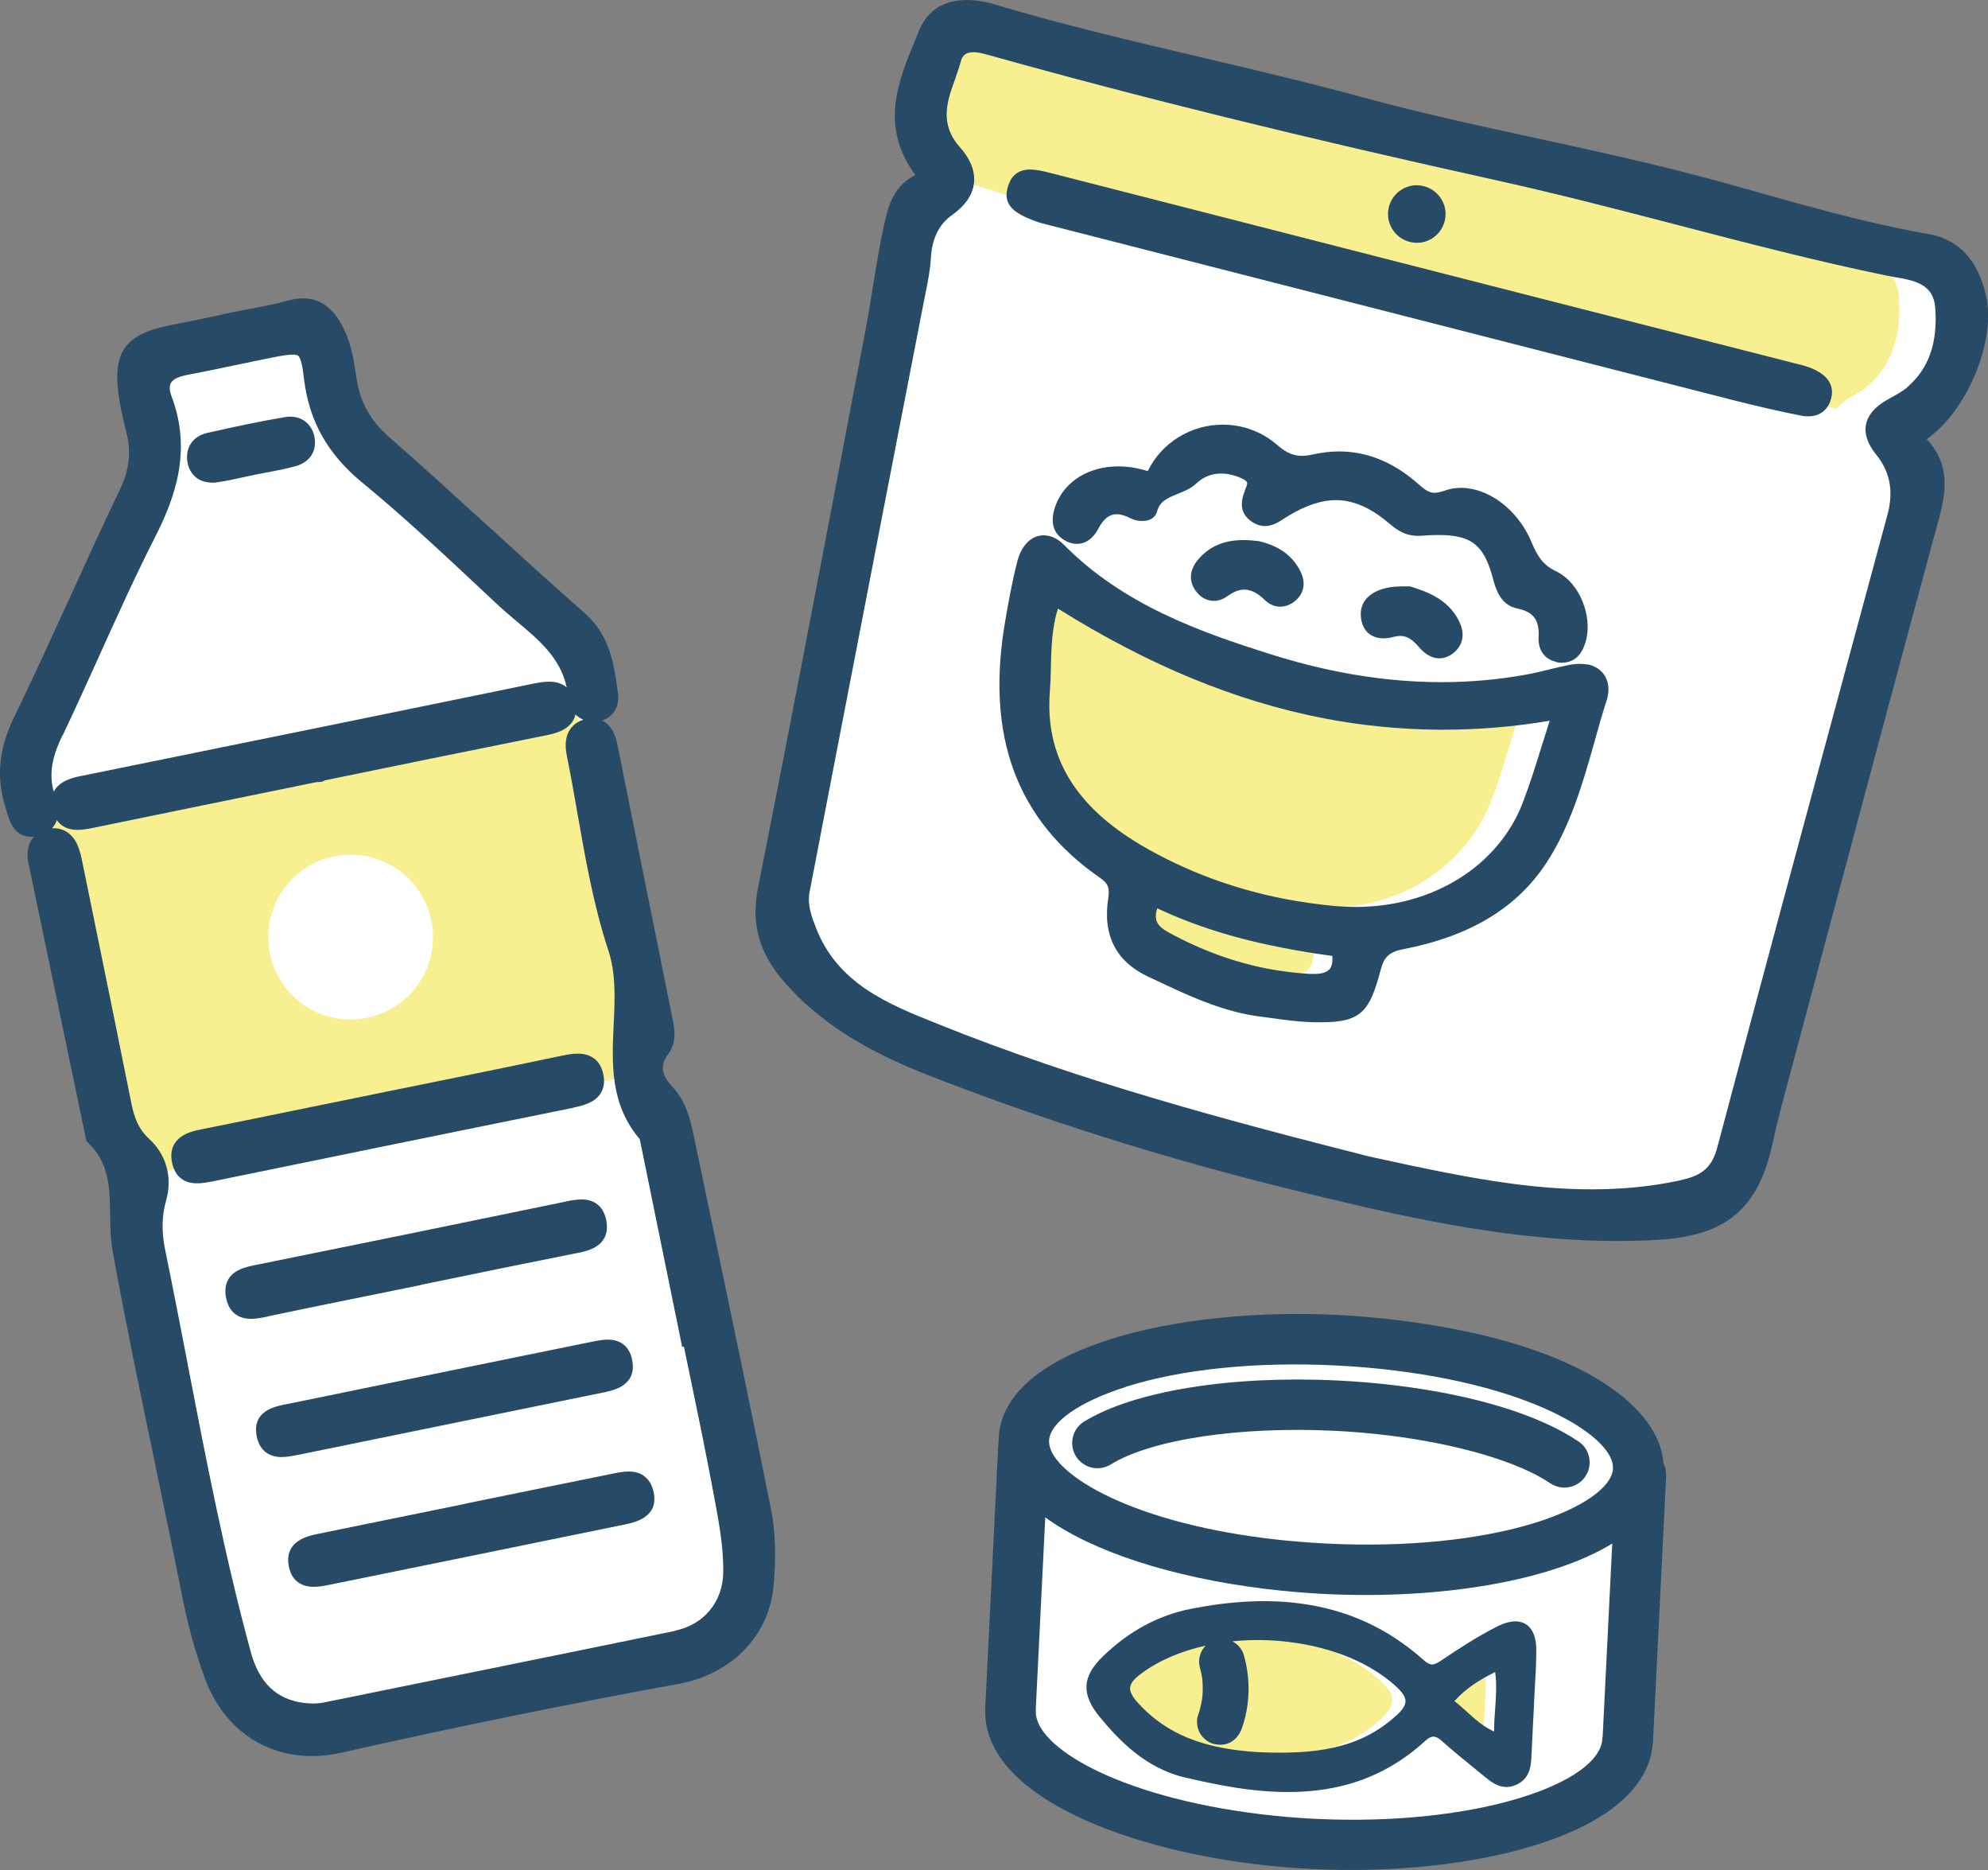 <?xml version="1.0" encoding="UTF-8"?><svg id="_レイヤー_2" xmlns="http://www.w3.org/2000/svg" width="208.66" height="196.24" viewBox="0 0 208.66 196.24"><rect x="0" y="0" width="208.66" height="196.24" fill="#808080" stroke="none"/><g id="_防災について考える親子"><path d="m132.96,162.03c-14.73-1.81-23.65-7.07-23.46-10.9.11-2.22,3.28-4.54,8.49-6.19,5.92-1.88,13.81-2.68,22.21-2.27,2.13.11,4.23.29,6.25.53,14.73,1.81,23.64,7.07,23.45,10.91-.11,2.22-3.28,4.53-8.48,6.18-5.92,1.88-13.81,2.68-22.2,2.27-2.13-.11-4.23-.29-6.25-.53Z" style="fill:#fff; stroke-width:0px;"/><path d="m169.7,154.11c-.2,4.07-11.89,9.17-30.48,8.25-18.59-.92-29.72-7.16-29.52-11.22.2-4.08,11.9-9.18,30.49-8.26,18.59.92,29.71,7.16,29.51,11.23Z" style="fill:#fff; stroke-width:0px;"/><path d="m132.09,190.95c-13.45-1.66-24.21-6.8-23.98-11.47,0-.09,0-.18,0-.26l1.05-21.18.31.24c4.7,3.73,13.22,6.59,23.37,7.84h0c2.04.25,4.12.43,6.17.53,12.56.62,24.55-1.58,30.53-5.62l.33-.22-1.06,21.38c-.02.1-.03.19-.03.28-.3,5.99-16.53,9.67-30.84,8.97-1.96-.1-3.93-.27-5.84-.5Z" style="fill:#fff; stroke-width:0px;"/><path d="m169.64,161.21l-1.04,20.98c-.01.09-.03.18-.03.28-.24,4.85-13.39,9.63-30.63,8.78-17.25-.85-29.87-6.91-29.62-11.76,0-.1,0-.19,0-.28l1.03-20.76c6.11,4.85,18.08,7.84,29.66,8.42,11.77.58,24.16-1.28,30.65-5.65Z" style="fill:#fff; stroke-width:0px;"/><path d="m155.48,182.39c-1.53-.53-2.59-1.48-3.61-2.4-.5-.46-1.02-.93-1.6-1.34l-.17-.13.14-.16c1.54-1.84,3.2-2.76,5.22-3.76l.23-.12.05.26c.31,1.57.2,3.09.1,4.56-.07.94-.14,1.91-.1,2.9v.29s-.26-.09-.26-.09Z" style="fill:#f7ef90; stroke-width:0px;"/><path d="m155.56,174.78c-1.94.97-3.63,1.87-5.16,3.71,1.75,1.27,2.91,2.95,5.15,3.72-.09-2.58.51-4.9,0-7.43Z" style="fill:#f7ef90; stroke-width:0px;"/><path d="m127.85,184.17c-4.74-.58-8.18-2.22-10.83-5.14-.75-.83-1.06-1.47-1-2.1.06-.62.48-1.19,1.38-1.86,3.9-2.92,9.89-4.21,16-3.46,4.7.58,8.81,2.3,11.57,4.84.8.74,1.16,1.35,1.15,1.97,0,.63-.39,1.25-1.24,2.02-4.01,3.61-8.81,4.19-14.79,3.93-.81-.05-1.55-.11-2.25-.2h0Z" style="fill:#f7ef90; stroke-width:0px;"/><path d="m144.84,176.6c-6.56-6.04-20.14-6.73-27.32-1.37-1.59,1.19-1.75,2.13-.35,3.67,3.69,4.08,8.54,5.02,12.93,5.28,5.81.25,10.65-.27,14.65-3.88,1.51-1.36,1.59-2.3.08-3.69Z" style="fill:#f7ef90; stroke-width:0px;"/><path d="m174.87,154.85c.02-.48-.08-.95-.28-1.3-.31-5.4-7.8-12.55-27.94-15.03-2.06-.25-4.15-.43-6.21-.54-16.92-.84-35.15,3.4-35.62,12.91,0,.11,0,.22,0,.24-.02.09-.03.18-.03.24l-1.38,27.86c0,.1,0,.2,0,.24-.17,8.72,14.06,14.39,28.24,16.13h0c2,.25,4.04.42,6.06.52,16.77.83,35-3.5,35.76-13.14.02-.09.02-.19.03-.28l1.38-27.87Zm-56.7-9.33c5.86-1.86,13.67-2.65,22-2.24,2.11.1,4.2.28,6.21.53,15.2,1.87,23.08,7.18,22.92,10.28-.1,1.97-3.22,4.15-8.14,5.69-5.84,1.82-13.62,2.6-21.91,2.19-2.12-.11-4.21-.28-6.21-.53-15.2-1.87-23.09-7.17-22.93-10.27.1-1.93,3.19-4.1,8.07-5.64Zm19.79,45.33c-1.95-.1-3.89-.26-5.79-.5-14.73-1.81-23.64-7.04-23.45-10.84,0-.12,0-.22,0-.28l.99-20.01c4.89,3.57,13.26,6.3,23.06,7.5,2.05.25,4.14.43,6.22.54,12.38.61,23.9-1.41,30.23-5.29l-1,20.16c-.02.1-.03.21-.04.32-.23,4.66-13.2,9.24-30.21,8.4Z" style="fill:#274b66; stroke-width:0px;"/><path d="m114.88,154.04c.06,0,.13.01.19.02.53.03,1.06-.11,1.51-.39,4.3-2.64,13.54-4.02,23.53-3.53,1.89.09,3.8.26,5.67.49,7.29.9,13.62,2.77,16.93,5.01.35.23.75.38,1.16.44.99.12,1.96-.32,2.52-1.14.4-.59.54-1.29.41-1.99-.13-.7-.53-1.3-1.12-1.69-4.1-2.78-10.87-4.86-19.07-5.87-2.02-.25-4.12-.43-6.24-.53-11.16-.55-21.34,1.1-26.57,4.3-1.25.76-1.64,2.4-.87,3.65.43.69,1.13,1.14,1.94,1.24Z" style="fill:#274b66; stroke-width:0px;"/><path d="m160.91,180.8l.09-1.72v-.19s.08-1.51.08-1.51c.08-1.34.16-2.72.17-4.08.04-2.53-1.18-3.06-1.9-3.15-.64-.08-1.4.11-2.26.55-1.93.98-3.73,2.13-5.85,3.56-.46.31-.76.43-1.02.39-.23-.03-.48-.17-.79-.45-3.8-3.39-8.11-5.34-13.17-5.97-3.39-.42-7.06-.23-11.22.58-3.43.67-6.56,2.35-9.3,5.02-2.15,2.08-2.26,3.95-.37,6.26,2.02,2.48,4.87,5.45,8.97,6.42,2.65.62,4.79,1.03,6.75,1.27,7.75.95,13.62-.66,18.49-5.09.38-.35.68-.49.95-.46.23.03.49.17.8.45,1.14,1.02,2.35,2,3.52,2.95l.93.76c.61.5,1.25,1.01,2.06,1.11.42.05.84-.01,1.26-.2,1.45-.62,1.61-1.91,1.65-3.17.05-1.12.11-2.23.16-3.35Zm-14.43-.72c-3.86,3.48-8.53,4.03-14.36,3.78-.79-.05-1.51-.11-2.2-.2-4.59-.57-7.91-2.14-10.46-4.95-.62-.68-.89-1.2-.84-1.64.04-.44.39-.88,1.14-1.44,1.8-1.35,4.13-2.36,6.79-2.95-.59.6-.84,1.47-.61,2.29.1.36.17.72.24,1.13.08.72.08,1.45,0,2.15-.11.65-.25,1.24-.45,1.79-.22.63-.03,1.41.25,1.88.32.53.91.97,1.46,1.09.09.02.18.04.28.05.42.05,1.03.04,1.57-.32.5-.33.84-.78,1.06-1.4.85-2.4.93-5.12.21-7.65-.18-.62-.62-1.15-1.2-1.46,1.97-.2,3.97-.18,5.96.07,4.58.56,8.57,2.23,11.24,4.69.66.61.96,1.09.96,1.52,0,.45-.32.93-1.04,1.58Zm7.46-.48c-.41-.37-.83-.75-1.28-1.1,1.3-1.45,2.71-2.26,4.27-3.05.18,1.3.09,2.55,0,3.88-.06.76-.11,1.54-.11,2.36-1.13-.51-1.98-1.27-2.88-2.09Z" style="fill:#274b66; stroke-width:0px;"/><path d="m167.04,125.4c-5.57,0-10.94-.89-15.45-1.77-2.48-.48-5-1.03-7.43-1.56l-.62-.13c-14.68-3.73-30.27-7.87-45.28-13.91l-.15-.06c-5.26-2.11-10.71-4.29-13.06-10.46-.43-1.12-.97-2.51-.67-4.05l1.18-6.13,2.21-11.42c2.85-14.73,5.69-29.47,8.57-44.19.07-.36.13-.67.2-.98.25-1.24.48-2.4.56-3.62.12-2.3.93-3.94,2.47-5.04,1.24-.88,1.93-1.86,2.06-2.93.12-1.06-.35-2.21-1.34-3.32-2.42-2.73-1.5-5.29-.6-7.76l.06-.18c.19-.54.38-1.1.53-1.64.24-.89.89-1.37,1.89-1.37.25,0,.52.03.8.08.32.06.65.15.94.23,15.91,4.45,32.96,8.66,53.65,13.22,6.01,1.33,12.07,2.91,17.94,4.43l.86.22c7.12,1.85,14.48,3.77,21.82,5.27,0,0,1.32.23,1.55.28,1.96.38,3.79,1.08,3.99,3.61.3,3.9-.73,6.8-3.16,8.87-.5.42-1.1.75-1.68,1.07-.18.09-.33.19-.48.27-1.18.68-1.81,1.42-1.96,2.23-.14.79.17,1.68.94,2.64,1.59,1.96,2.01,4.2,1.3,6.84l-3.54,13.11c-4.72,17.46-9.6,35.52-14.33,53.3-.7,2.61-2.2,3.41-4.56,3.91-2.93.62-5.94.91-9.21.91Z" style="fill:#fff; stroke-width:0px;"/><path d="m198.49,54.11l-3.1,11.49c-4.86,17.98-9.9,36.6-14.77,54.92-.67,2.52-2.12,3.29-4.41,3.77-8.5,1.79-16.84.65-24.58-.85-2.69-.52-5.45-1.13-8.04-1.69-14.64-3.71-30.2-7.84-45.25-13.9l-.15-.06c-5.23-2.09-10.63-4.27-12.95-10.34-.45-1.16-.95-2.47-.66-3.94l1.18-6.13c3.58-18.54,7.16-37.09,10.77-55.62.06-.32.13-.65.2-.97.25-1.24.49-2.41.56-3.65.12-2.24.9-3.83,2.38-4.89,1.29-.91,2.01-1.94,2.14-3.07.12-1.12-.35-2.32-1.39-3.48-2.33-2.63-1.44-5.13-.56-7.56.21-.6.43-1.23.6-1.84.27-1.02,1.1-1.41,2.46-1.14.31.06.63.14.92.23,15.75,4.41,32.8,8.62,53.66,13.23,6.21,1.38,12.47,3.01,18.54,4.58,7.2,1.88,14.65,3.82,22.09,5.34,0,0,1.32.24,1.55.28,1.75.34,3.63.92,3.83,3.43.3,3.84-.71,6.68-3.09,8.7-.49.41-1.07.73-1.66,1.05-.18.1-.37.2-.54.3-1.16.67-1.83,1.46-1.99,2.32-.15.85.17,1.79.99,2.8,1.54,1.91,1.96,4.09,1.26,6.66Z" style="fill:#fff; stroke-width:0px;"/><path d="m135.14,102.31c-1.47-.07-2.92-.24-4.32-.51-3.31-.64-6.6-1.9-9.77-3.73-1.11-.64-2.02-1.53-1.16-3.65l.08-.2.19.1c3.58,1.83,7.64,3.16,12.38,4.08,1.66.32,3.33.59,5.12.82l.16.02.02.16c.11,1.02-.04,1.75-.44,2.21-.39.47-1.05.69-2.02.69h-.25Z" style="fill:#f7ef90; stroke-width:0px;"/><path d="m132.51,98.61c-4.75-.92-8.82-2.26-12.44-4.1-.76,1.85-.12,2.71,1.07,3.4,3.13,1.81,6.4,3.06,9.71,3.71,1.4.27,2.84.44,4.29.51,1.04.04,1.73-.16,2.11-.62.37-.43.49-1.11.39-2.06-1.88-.24-3.56-.52-5.13-.82Z" style="fill:#f7ef90; stroke-width:0px;"/><path d="m139.36,95.25c-.57,0-1.14-.02-1.71-.07-1.75-.15-3.44-.38-5.01-.69-5.11-.99-9.89-2.85-14.19-5.53-6.6-4.12-9.52-9.5-8.93-16.44.07-.79.1-1.59.13-2.37v-.24c.08-2.2.16-4.47.97-6.75l.09-.24.21.14c8.85,5.92,17.37,9.62,26.03,11.3,3.49.68,7.1,1.02,10.72,1.02h.39c3.72-.03,7.52-.43,11.3-1.2l.33-.07-.99,3.26c-.6,2-1.28,4.27-2.06,6.36-2.6,7-9.38,11.52-17.28,11.52Z" style="fill:#f7ef90; stroke-width:0px;"/><path d="m148.07,75.59c-3.76.03-7.48-.31-11.15-1.02-8.68-1.68-17.23-5.39-26.1-11.33-.8,2.25-.87,4.51-.95,6.69-.03.86-.07,1.75-.14,2.62-.58,6.86,2.3,12.17,8.83,16.25,4.26,2.65,9,4.51,14.12,5.5,1.62.31,3.3.54,4.99.68,8.47.69,16.02-3.85,18.79-11.32.75-2.01,1.38-4.11,2.05-6.35.29-.94.58-1.91.89-2.93-3.79.77-7.58,1.18-11.34,1.2Z" style="fill:#f7ef90; stroke-width:0px;"/><path d="m192.43,42.81c-9.06-2.06-18.62-4.44-28.42-7.06-2.13-.57-4.25-1.15-6.38-1.74-4.59-1.26-9.33-2.57-14.01-3.67-3.47-.82-7.01-1.59-10.44-2.33l-.25-.06c-3.27-.71-6.65-1.45-9.99-2.23-3.87-.91-7.65-1.99-11.54-3.3l-1.99-.67c-2.46-.84-5.25-1.78-7.95-2.59l-.41-.12-.02-.42c-.04-.82-.45-1.7-1.17-2.55-2.44-2.88-1.5-5.55-.58-8.13l.06-.19c.19-.56.37-1.09.51-1.62.16-.62.67-1.68,2.24-1.68.25,0,.53.03.82.08.32.06.64.15.94.24,15.17,4.31,31.42,8.36,51.14,12.74,5.71,1.27,11.46,2.78,17.02,4.24l.92.24c6.78,1.79,13.78,3.63,20.8,5.07h.07c.24.04.64.12,1.41.27,1.93.37,3.93,1.14,4.11,3.94.26,4.02-.79,7.03-3.23,9.2-.51.46-1.1.8-1.67,1.12-.16.09-.29.17-.42.25-.43.26-.72.49-1.02.79l-.23.23-.32-.07Z" style="fill:#f7ef90; stroke-width:0px;"/><path d="m199.13,31.31c-.18-2.67-2.1-3.4-3.95-3.76-.85-.17-1.27-.25-1.48-.26h0c-7.02-1.45-14.03-3.3-20.81-5.09l-.86-.22c-5.58-1.47-11.35-2.98-17.08-4.26-19.73-4.38-35.99-8.43-51.16-12.74-.29-.09-.61-.17-.92-.23-2.03-.39-2.64.74-2.83,1.45-.14.53-.33,1.07-.52,1.63l-.06.19c-.89,2.53-1.82,5.14.55,7.93.75.88,1.17,1.8,1.22,2.67v.28s.29.08.29.08c2.67.79,5.36,1.7,7.96,2.59l1.99.67c3.9,1.31,7.67,2.39,11.53,3.29,3.32.78,6.71,1.52,9.99,2.23l.25.05c3.43.75,6.97,1.52,10.44,2.34,4.67,1.1,9.37,2.4,14.01,3.68,2.12.59,4.25,1.17,6.37,1.74,9.79,2.62,19.35,4.99,28.41,7.05l.21.05.16-.15c.31-.3.61-.54,1.03-.8.14-.08.29-.17.46-.27.56-.32,1.14-.66,1.64-1.1,2.39-2.13,3.42-5.08,3.16-9.04Z" style="fill:#f7ef90; stroke-width:0px;"/><path d="m208.44,30.98c-.84-3.65-2.81-5.8-5.84-6.39l-.17-.03c-.61-.1-1.23-.22-1.86-.34-5.44-1.06-11.07-2.64-15.6-3.92l-.1-.03c-2.67-.75-5.42-1.52-8.17-2.22-5.24-1.34-10.83-2.55-15.39-3.54-5.67-1.23-12.1-2.61-18.27-4.3-5.47-1.49-11.11-2.82-16.56-4.1l-.37-.09c-7.19-1.69-14.62-3.43-21.86-5.6-.34-.1-.69-.19-1.04-.25-.59-.11-1.17-.17-1.73-.17-1.69,0-3.93.55-5.01,3.2l-.37.9c-1.86,4.5-3.78,9.14-.03,14.26-2.21,1.19-2.75,2.9-3.26,5.15-.49,2.23-.87,4.54-1.19,6.59-.24,1.51-.49,3.01-.77,4.51l-2.48,13c-2.84,14.91-5.78,30.33-8.82,45.61-.74,3.72.15,6.85,2.8,9.86,3.5,4,8.24,7.07,14.89,9.67,12.06,4.73,24.9,8.77,38.14,12.03,4.41,1.09,9.54,2.33,14.54,3.3,7.41,1.44,13.9,2.14,19.83,2.14,1.39,0,2.78-.04,4.12-.11,7.29-.39,10.71-3.25,12.2-10.2.45-2.13,1.03-4.27,1.58-6.33l2.75-10.28c4.09-15.31,8.31-31.14,12.52-46.7l.26-.94c.95-3.39,1.84-6.59-.95-9.58,4.25-2.96,7.32-10.34,6.22-15.07Zm-8.27,9.68c-.45.38-1.01.69-1.59,1.01-.15.08-.3.16-.55.31-1.27.73-2,1.61-2.18,2.6-.18.97.18,2.02,1.07,3.12,1.46,1.8,1.85,3.86,1.19,6.31l-3.6,13.31c-4.71,17.4-9.57,35.39-14.27,53.1-.62,2.34-1.87,3.01-4.1,3.48-2.89.61-5.86.9-9.09.9-5.52,0-10.85-.89-15.33-1.76-2.53-.49-5.12-1.06-7.42-1.56l-.61-.13c-14.66-3.72-30.22-7.85-45.2-13.88l-.15-.06c-5.14-2.06-10.46-4.19-12.72-10.12-.43-1.1-.91-2.34-.64-3.72l1.18-6.13,2.35-12.17c2.8-14.48,5.6-28.97,8.44-43.54.06-.29.11-.58.18-.89.25-1.25.49-2.43.57-3.69.11-2.1.84-3.6,2.22-4.58,1.38-.98,2.16-2.1,2.31-3.35.14-1.24-.38-2.55-1.49-3.79-2.18-2.46-1.32-4.85-.48-7.16l.06-.19c.19-.55.39-1.12.54-1.68.17-.63.58-.92,1.31-.92.21,0,.44.02.69.07.3.06.61.14.89.22,15.93,4.46,32.99,8.66,53.68,13.23,5.99,1.33,12.05,2.9,17.92,4.42l.88.23c7.12,1.85,14.48,3.77,21.84,5.28,0,0,1.31.23,1.55.28,1.68.33,3.33.83,3.5,3.07.28,3.7-.68,6.43-2.95,8.36Z" style="fill:#274b66; stroke-width:0px;"/><path d="m190.47,38.79c-.62-.3-1.29-.47-1.95-.63l-.16-.04c-10.68-2.73-21.36-5.46-32.04-8.18l-7.08-1.81s-30.73-7.86-39.11-10.01c-.32-.08-.64-.16-.97-.22-.38-.07-.72-.11-1.03-.11-1.15,0-1.9.53-2.28,1.61-.78,2.21.8,3.03,2.79,3.8.45.17.93.29,1.34.39l.43.11,12.4,3.17c19.59,5.02,39.19,10.03,58.79,15.04,2.74.7,5.18,1.26,7.47,1.71.24.05.47.07.7.07,1.21,0,2.06-.63,2.4-1.78.27-.92.2-2.21-1.71-3.12Z" style="fill:#274b66; stroke-width:0px;"/><path d="m148.13,25.42c.19.04.39.06.58.06,1.44,0,2.68-1.02,2.96-2.44.32-1.64-.76-3.22-2.39-3.54-.19-.04-.39-.06-.58-.06-1.44,0-2.69,1.03-2.96,2.45-.15.79.01,1.59.47,2.26.45.67,1.14,1.12,1.93,1.27Z" style="fill:#274b66; stroke-width:0px;"/><path d="m166.58,69.73c-.25-.05-.52-.07-.79-.07-.31,0-.65.03-.98.09-.77.15-1.52.33-2.29.52-.68.17-1.48.36-2.29.51-2.9.53-5.9.8-8.93.8-3.45,0-7-.35-10.55-1.04-2.37-.46-4.82-1.08-7.29-1.86-7.62-2.39-15.59-5.25-21.78-11.5-.51-.52-1.07-.84-1.67-.96-.16-.03-.31-.05-.46-.05-1.25,0-2.3,1-2.74,2.62-.56,2.11-.93,4.24-1.29,6.3-2.11,12.12,1.16,20.97,9.99,27.06.79.54.98,1.04.81,2.12-.6,3.86.81,6.63,4.2,8.22l.71.33c3.08,1.46,6.27,2.97,9.76,3.65.29.06.59.1.91.15.56.07,1.13.15,1.78.24,1.23.17,2.5.34,3.78.39.44.02.86.02,1.24.02,4.18,0,5.08-1.17,6.21-5.48.36-1.4.92-1.91,2.4-2.19,6.99-1.36,11.9-4.32,15.01-9.07,2.55-3.91,3.82-8.4,5.05-12.73l.06-.23c.37-1.33.76-2.7,1.19-4.03.32-.99.26-1.89-.16-2.59-.38-.65-1.03-1.08-1.89-1.25Zm-27.07,32c-.28.31-.81.47-1.61.47-.11,0-.22,0-.33,0-1.55-.09-3.09-.28-4.56-.56-3.51-.68-7-1.96-10.37-3.81-1.07-.59-1.61-1.2-1.17-2.52,3.83,1.81,8.13,3.17,13.13,4.14,1.7.33,3.42.61,5.24.86.05.68-.06,1.15-.32,1.44Zm22.41-23.78c-.64,2.09-1.31,4.24-2.1,6.3-2.56,6.63-9.43,10.92-17.52,10.92-.7,0-1.4-.03-2.1-.09-1.87-.17-3.66-.43-5.34-.75-5.44-1.06-10.53-2.96-15.13-5.67-6.93-4.1-10.05-9.34-9.54-16.05.06-.81.09-1.63.11-2.43v-.22c.05-2,.1-4.06.74-6.1,9.51,5.95,18.65,9.72,27.93,11.52,3.93.76,8,1.16,12.08,1.19h.47c3.67,0,7.41-.31,11.13-.94l-.72,2.31Z" style="fill:#274b66; stroke-width:0px;"/><path d="m163.37,69.49c.12.02.26.04.4.05h.14c1.31,0,2.18-.81,2.58-2.43.6-2.39-.58-5.93-3.21-7.19-1.33-.63-1.92-1.56-2.54-3.05-1.2-2.88-3.67-5.06-6.28-5.57-.37-.07-.74-.11-1.11-.11-.61,0-1.21.11-1.77.31-.39.14-.72.21-1,.21-.1,0-.2,0-.3-.03-.51-.1-.96-.49-1.54-1-1.89-1.65-3.93-2.69-6.07-3.11-.69-.13-1.41-.2-2.13-.2-.89,0-1.8.11-2.7.31-.44.1-.83.15-1.19.15-.22,0-.43-.02-.63-.06-.65-.13-1.26-.46-1.99-1.1-1.14-.99-2.52-1.66-4-1.95-.56-.11-1.13-.16-1.7-.16-3.35,0-6.41,1.9-7.86,4.87-.4-.12-.79-.22-1.18-.3-.65-.13-1.29-.19-1.92-.19-3.08,0-5.58,1.54-6.54,4.01-.85,2.21.06,3.27.97,3.78.27.15.54.25.81.3.14.03.28.04.42.04.91,0,1.71-.56,2.24-1.58.55-1.04,1.16-1.53,1.92-1.53.14,0,.28.01.42.04.32.06.68.19,1.06.39.2.1.43.18.68.23.17.03.35.05.53.05.82,0,1.4-.37,1.56-.98.28-1.1,1.1-1.43,2.14-1.85.7-.28,1.42-.57,2.02-1.14.7-.66,1.58-1.01,2.57-1.01.28,0,.57.03.85.08.26.05.53.13.8.22.33.12.94.35,1.06.61.04.1.02.24-.05.43-.45,1.14-1.07,2.69.66,3.78.28.17.57.29.85.35.15.03.29.04.43.04.81,0,1.44-.42,2.08-.83.13-.08.26-.17.39-.25,1.84-1.1,3.46-1.64,4.97-1.64.42,0,.83.04,1.24.12,1.42.28,2.86,1.04,4.39,2.35.71.6,1.36,1.04,2.24,1.21.25.05.52.07.8.07.13,0,.26,0,.39-.02.63-.05,1.2-.07,1.72-.07.75,0,1.39.05,1.94.16,1.99.38,3,1.55,3.74,4.31.31,1.14.77,2.87,2.58,3.24,1.71.36,2.34,1.2,2.24,3-.08,1.35.66,2.37,1.87,2.6Z" style="fill:#274b66; stroke-width:0px;"/><path d="m132.19,56.79c-.64-.08-1.18-.12-1.69-.12-2.02,0-3.58.67-4.75,2.05-.95,1.12-1,2.37-.14,3.42.38.47.86.77,1.39.87.13.03.27.04.41.04.49,0,.97-.17,1.4-.48.65-.47,1.23-.7,1.79-.7.13,0,.26.01.39.04.58.11,1.18.47,1.83,1.11.32.31.72.52,1.13.6.13.03.27.04.41.04.6,0,1.2-.25,1.69-.7.88-.82,1.02-1.93.38-3.13-.83-1.56-2.21-2.55-4.24-3.03Z" style="fill:#274b66; stroke-width:0px;"/><path d="m147.95,61.53h-.19c-.13,0-.29,0-.5,0-.52.01-1.16.02-1.8.18-1.92.46-2.86,1.65-2.59,3.27.24,1.44,1.22,1.84,1.78,1.95.17.03.36.05.56.05.34,0,.71-.05,1.1-.16.23-.06.44-.09.64-.09.12,0,.25.01.36.03.54.11,1.05.46,1.65,1.17.53.62,1.1.99,1.71,1.11.14.03.27.04.41.04.53,0,1.05-.2,1.53-.61.62-.52,1.49-1.7.34-3.65-1.07-1.81-2.77-2.63-4.98-3.3Z" style="fill:#274b66; stroke-width:0px;"/><g id="_水"><path d="m14.65,38.55l1.8,8.82L1.71,79.91l3.73,10.9,5.64,27.65,3.01,4.29.25,7.65,8.68,42.53s.68,9.52,11.59,8.12c10.9-1.4,39.36-8.04,39.36-8.04,0,0,5.48-1.12,4.64-9.5-.84-8.39-9.44-46.24-9.44-46.24l-2.89-4.41,1.07-4.47-5.87-30.68.83-4.41-1.13-5.53-25.93-24.25-1.8-8.82-18.82,3.84Z" style="fill:#fff; stroke-width:0px;"/><path d="m4.22,85.16l6.8,33.32s2.69.77,2.81,2.92l.12,2.15,52.35-10.69,1.07-4.47-7.08-34.68-56.07,11.45Zm34.31,21.64c-4.68.96-9.25-2.06-10.2-6.74-.96-4.68,2.06-9.25,6.74-10.2,4.68-.96,9.25,2.06,10.2,6.74.96,4.68-2.06,9.25-6.74,10.2Z" style="fill:#f7ef90; stroke-width:0px;"/><path d="m80.91,158.31c-1.86-9.37-3.85-18.88-5.78-28.07l-.23-1.11c-.69-3.31-1.39-6.62-2.08-9.92-.39-1.88-.85-3.68-2.22-5.14-1.22-1.31-1.34-2.26-.44-3.5.92-1.27.63-2.72.39-3.88l-1.34-6.64c-1.46-7.26-2.93-14.52-4.38-21.79-.17-.86-.48-1.91-1.35-2.49-.1-.07-.21-.1-.32-.15,1.23-.4,1.89-1.49,1.7-2.9l-.02-.14c-.4-2.9-.81-5.9-3.49-8.26-3.34-2.93-6.69-5.99-9.93-8.94l-.19-.17c-3.2-2.92-6.83-6.23-10.38-9.34-1.98-1.74-3.07-3.7-3.43-6.18-.25-1.73-.53-3.7-1.51-5.53-1.02-1.92-2.37-2.85-4.1-2.85-.36,0-.74.04-1.14.12-.14.03-.29.06-.44.11-.74.2-1.54.39-2.53.59-.66.13-1.31.26-2.08.4-.67.13-1.33.25-2.02.39l-.42.12-3.03.63c-.7.14-1.4.28-2.11.42l-.29.06c-4.77.97-6.03,2.89-5.21,7.9.2,1.18.47,2.32.72,3.28.53,2.05.32,3.95-.65,5.98-1.73,3.62-3.44,7.36-5.09,10.98-1.96,4.28-3.98,8.72-6.07,13.03-1.57,3.24-1.86,6.2-.9,9.32.04.14.09.29.13.44.27.95.76,2.73,2.59,2.73.09,0,.2-.02.3-.03-.6.65-.82,1.63-.58,2.8,1.47,7.07,2.94,14.13,4.42,21.2l1.67,7.99.2.19c2.2,2.08,2.24,4.71,2.28,7.51.02,1.28.04,2.61.28,3.91,1.34,7.39,2.91,14.9,4.42,22.15l.06.3c.94,4.51,1.91,9.17,2.82,13.76.6,3.04,1.38,5.83,2.37,8.54,1.88,5.1,6.08,8.14,11.24,8.14.9,0,1.83-.1,2.76-.29l.31-.06c5.88-1.33,11.84-2.61,17.72-3.81,5.88-1.2,11.84-2.35,17.72-3.42l.29-.06c5.39-1.1,9.17-5.09,9.64-10.17.29-3.11.2-5.77-.27-8.14ZM6.58,77.16c1.31-2.76,2.59-5.58,3.85-8.37,1.85-4.09,3.76-8.33,5.83-12.4,2.08-4.09,3.92-9.04,1.75-14.79-.23-.61-.25-1.08-.08-1.4.21-.39.76-.67,1.67-.85.8-.15,1.59-.31,2.39-.47l4.95-1.03c.58-.12,1.15-.23,1.73-.35.76-.15,1.54-.29,2.06-.29.33,0,.49.06.55.11.33.24.5,1.34.62,2.39.53,4.47,2.48,7.94,6.12,10.93,4.17,3.42,8.19,7.18,12.07,10.81l2.08,1.95c.64.6,1.32,1.17,2.04,1.78,2.37,1.98,4.61,3.86,5.27,6.95-.06-.05-.12-.1-.18-.14-.45-.31-1-.46-1.69-.46-.54,0-1.09.1-1.5.18-6.75,1.39-13.51,2.77-20.26,4.15-9.15,1.87-18.3,3.73-27.46,5.59-.62.13-2.13.43-2.75,1.62-.62-2.2.07-4.14.91-5.9Zm64.25,93.98l-10.9,2.23c-8.64,1.76-17.27,3.52-25.91,5.27-.37.08-.78.11-1.2.11-.3,0-.62-.02-.93-.06-2.86-.36-4.68-2.1-5.56-5.31-2.71-9.93-4.69-20.18-6.61-30.11l-.02-.13c-.72-3.72-1.53-7.93-2.36-11.96-.4-1.93-.36-3.59.1-5.23.68-2.39.02-4.79-1.78-6.44-1.14-1.04-1.58-2.27-1.88-3.78-1.25-6.26-2.53-12.52-3.81-18.77l-1.24-6.07c-.11-.58-.23-1.18-.43-1.78-.45-1.4-1.42-2.2-2.65-2.2-.06,0-.13.02-.2.02.11-.12.21-.25.3-.4.09-.15.16-.31.21-.48.17.25.38.46.62.61.43.28.94.42,1.58.42.5,0,1-.09,1.42-.17,3.91-.81,7.82-1.61,11.74-2.41l11.9-2.43.56-.03.22-.1.07-.05,11.38-2.33c3.94-.8,7.88-1.6,11.91-2.41.83-.17,2.69-.55,3.04-2.19.08.09.16.16.25.23.18.14.37.25.57.33-.81.27-2.27,1.13-1.73,3.78.41,2,.78,4.09,1.14,6.18.83,4.73,1.69,9.61,3.22,14.24.81,2.46.69,5.17.56,7.79-.19,4.1-.39,8.35,2.74,12.03l4.45,21.8.18-.04.79,3.8c.74,3.56,1.5,7.24,2.18,10.87l.18.96c.5,2.64,1.02,5.36.98,8.06-.04,3.1-2.03,5.5-5.06,6.12Z" style="fill:#274b66; stroke-width:0px;"/><path d="m60.16,116.23c1.06-.22,2.24-.52,2.86-1.47.37-.56.47-1.26.3-2.05-.3-1.4-1.23-2.15-2.69-2.15-.57,0-1.11.11-1.51.19l-.17.03c-2.94.62-5.89,1.23-8.83,1.83l-9.21,1.87h0s-10.74,2.19-10.74,2.19c-3.01.62-6.03,1.23-9.12,1.85-.94.19-3.44.7-3.02,3.32.14.86.5,1.49,1.07,1.89.43.3.95.44,1.59.44.53,0,1.08-.1,1.6-.2,6.51-1.34,13.03-2.67,19.54-4,6.1-1.25,12.2-2.48,18.35-3.73Z" style="fill:#274b66; stroke-width:0px;"/><path d="m63.27,146.13c1.16-.24,3.57-.73,3.09-3.37-.14-.81-.5-1.4-1.04-1.77-.42-.28-.92-.42-1.52-.42-.56,0-1.12.11-1.66.22,0,0-5.08,1.03-7.56,1.54l-14.92,3.05c-3.12.64-6.25,1.28-9.42,1.93l-.42.08c-1.01.21-3.37.69-2.88,3.3.15.8.51,1.4,1.06,1.77.43.29.94.43,1.56.43.59,0,1.23-.13,1.74-.23l31.96-6.53Z" style="fill:#274b66; stroke-width:0px;"/><path d="m28.17,138.12c2.4-.51,4.8-1,7.21-1.49l8.5-1.73.46-.11,8.37-1.72c2.46-.5,4.93-1,7.39-1.49l.63-.12c.93-.19,3.41-.7,2.91-3.38-.16-.82-.52-1.43-1.07-1.8-.42-.28-.92-.42-1.54-.42-.51,0-1.04.09-1.54.2l-.43.09c-5.35,1.1-10.7,2.2-16.05,3.3-5.3,1.08-10.59,2.16-15.89,3.23l-.37.07c-1.07.22-2.16.51-2.74,1.42-.37.58-.45,1.31-.25,2.16.32,1.35,1.22,2.06,2.6,2.06.55,0,1.08-.11,1.47-.19l.35-.07Z" style="fill:#274b66; stroke-width:0px;"/><path d="m67.54,154.83c-.43-.29-.94-.42-1.56-.42-.58,0-1.17.12-1.7.23-2.3.46-4.6.93-6.9,1.4l-8.28,1.69-.47.11-15.25,3.11c-1.05.22-3.52.72-3.08,3.33.14.81.48,1.41,1.04,1.79.43.29.95.44,1.6.44.59,0,1.19-.12,1.71-.23l12.14-2.47c6.25-1.27,12.49-2.55,18.73-3.83,1.08-.22,3.6-.74,3.1-3.34-.16-.82-.52-1.42-1.08-1.79Z" style="fill:#274b66; stroke-width:0px;"/><path d="m22.25,50.65c.15,0,.29,0,.45-.03.55-.07,1.1-.17,1.65-.29.36-.07.71-.15,1.07-.23l.14-.03c.39-.09.78-.17,1.17-.25.41-.08.83-.16,1.24-.24,0,0,.92-.18,1.3-.25.59-.12,1.17-.25,1.74-.41,1.5-.4,2.28-1.6,2-3.06-.25-1.3-1.25-2.14-2.54-2.14-.16,0-.33.01-.51.04-1.32.22-2.68.48-4.04.76-1.41.29-2.81.6-4.22.92-1.48.35-2.29,1.58-2.02,3.08.24,1.31,1.22,2.12,2.55,2.12Z" style="fill:#274b66; stroke-width:0px;"/></g></g></svg>